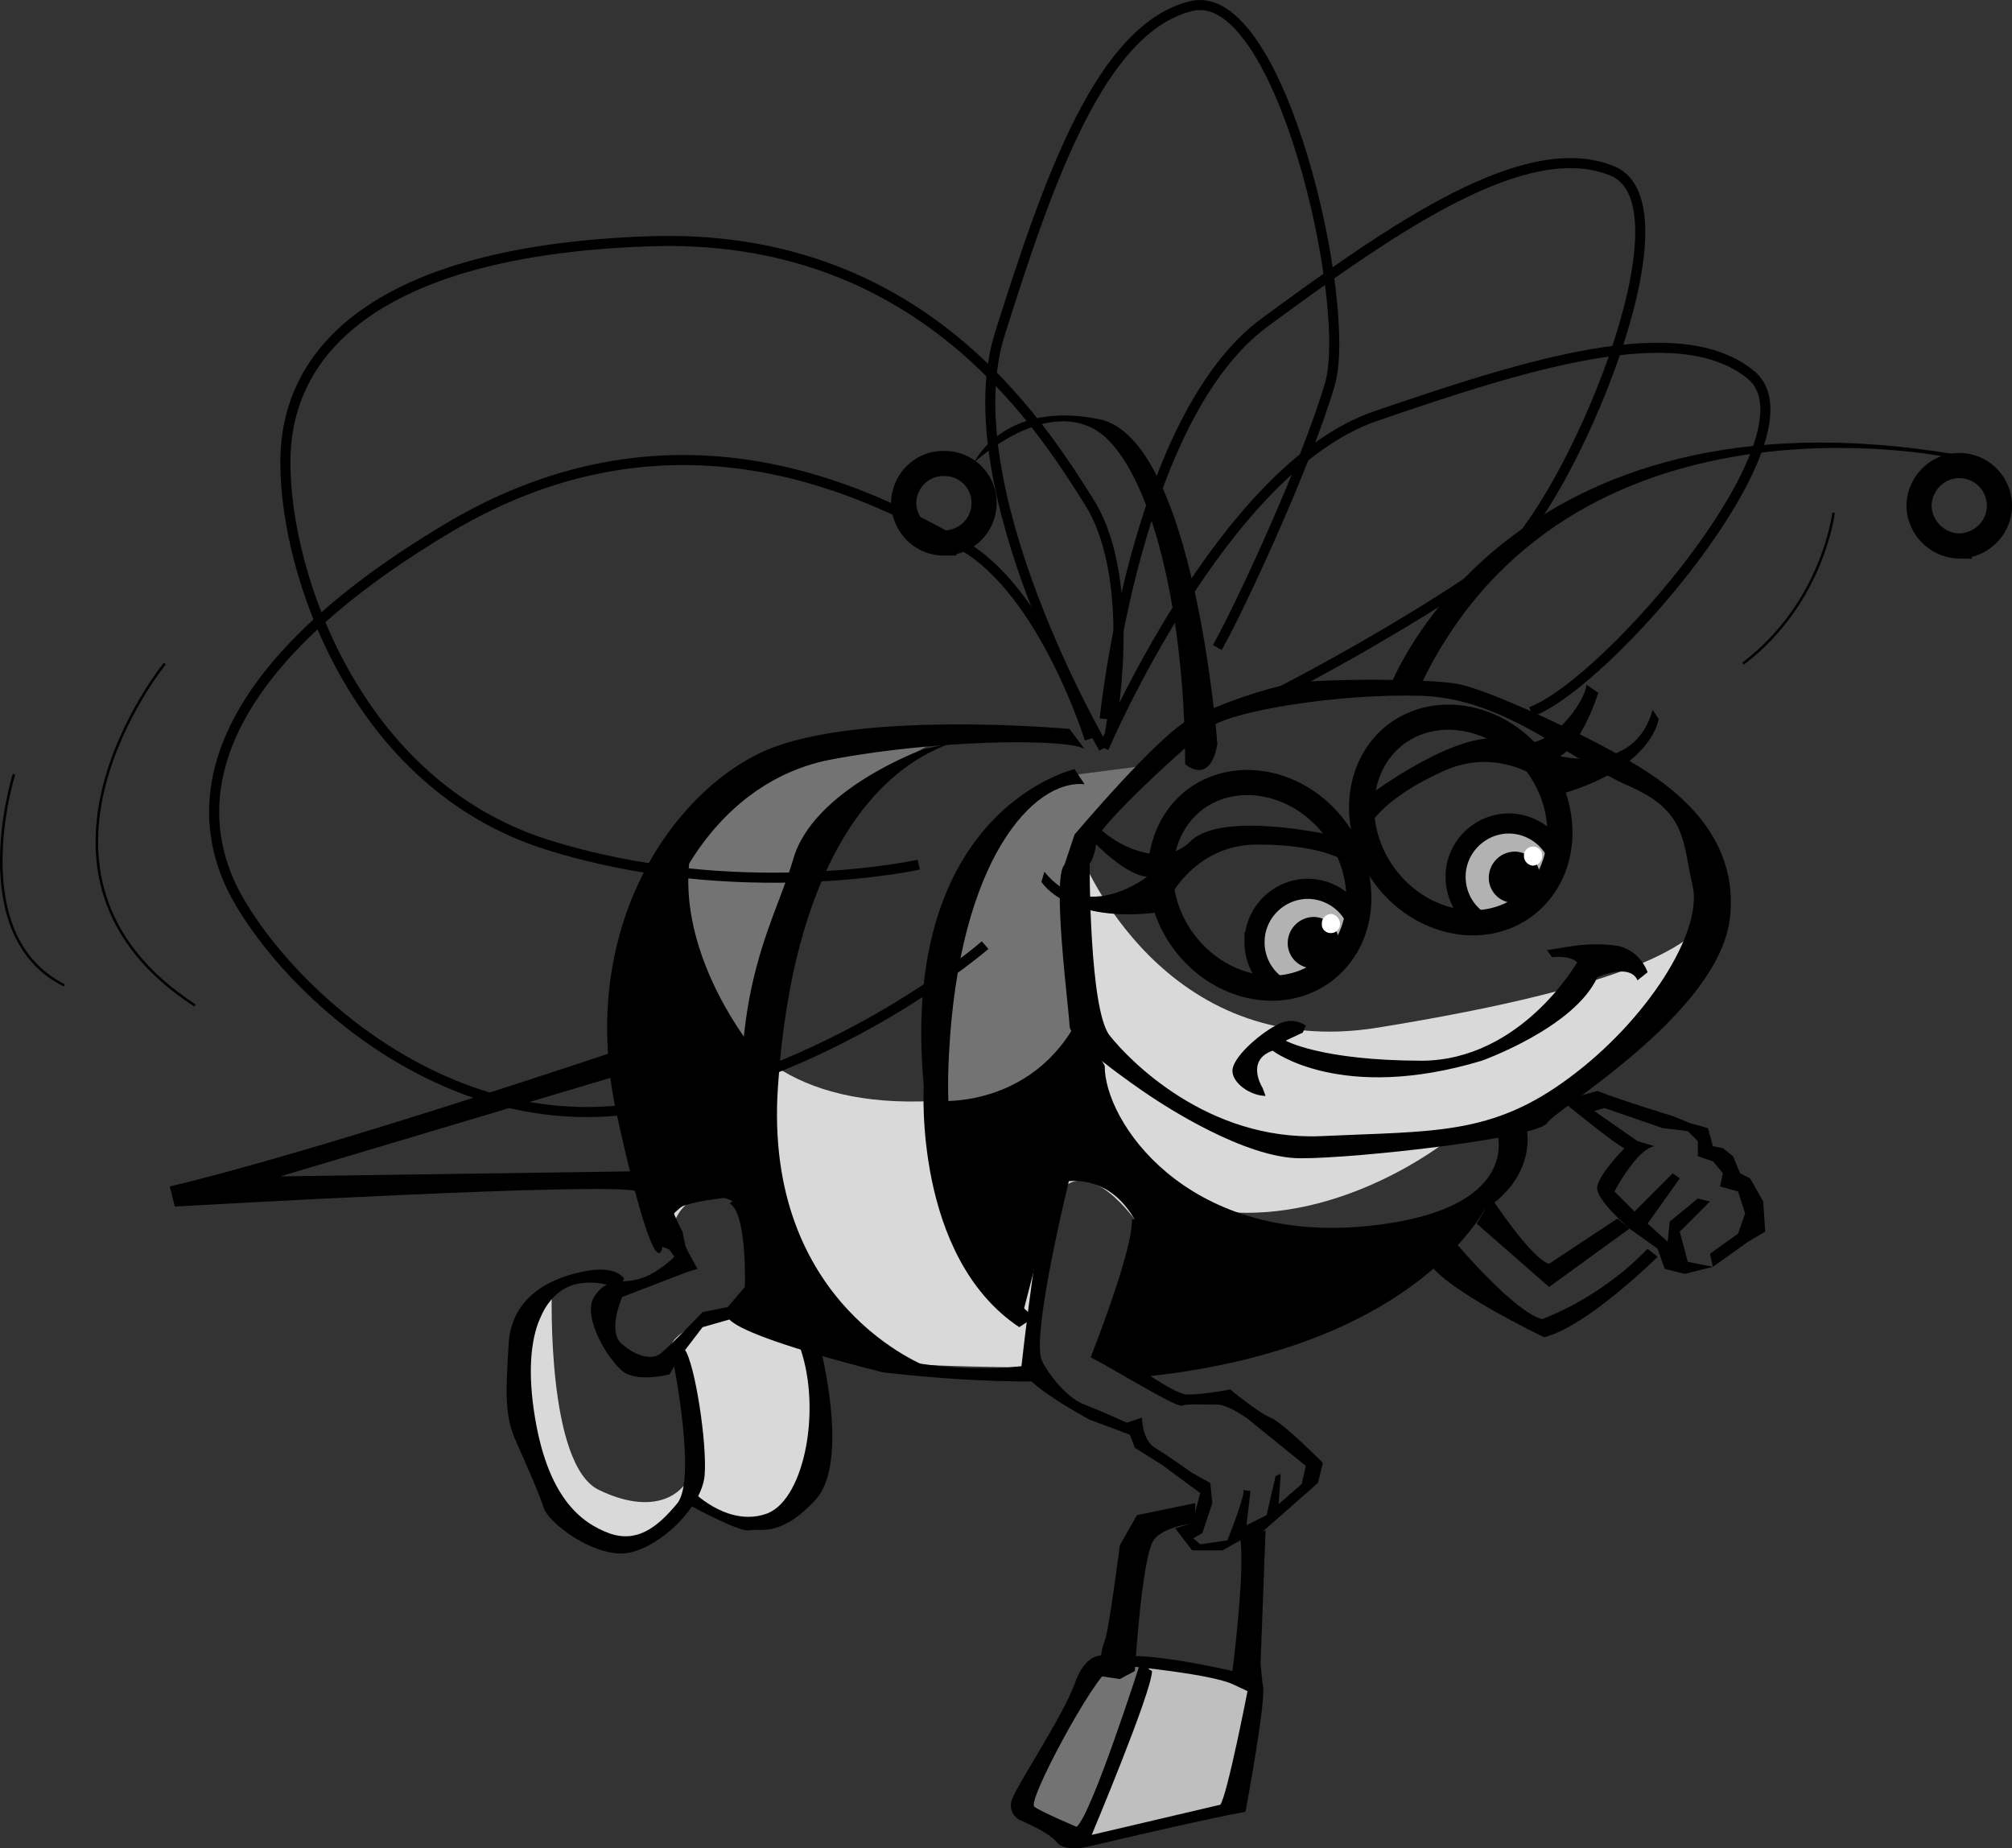 <svg xmlns="http://www.w3.org/2000/svg" width="200.141" height="183.839"><rect width="100%" height="100%" fill="#333333" stroke="none"/><path fill="#bfbfbf" d="m114.391 165.705-7 17.5 15.203-3.2 2.5-11.8s-6.746-2.727-10.703-2.5"/><path fill="#737373" d="m110.891 165.506 3 .199-6.5 16.8-5.5-2.3 7.203-13.7 1.797-1"/><path fill="#d9d9d9" d="M69.094 83.506s-4.746 27.472 23.797 26c0 0 10.457.472 14.203-8 0 0-.996-14.278.5-16.301 0 0 8.004 20.523 29.5 17 21.504-3.477 32.004-7.477 33.297-12 0 0-8.293 21.773-26.5 23.3 0 0-10.293 8.223-22.297 7 0 0 15.254 5.473 25.5-.8 0 0-14.746 16.273-35 16.3l-2.5-2 3.797-12s-4.293-6.527-7.5-4c0 0-3.793 16.223-3.297 18 0 0-18.246-.027-21.203-1.5l.5 5.7s-.543 10.023-5 11c-4.543 1.023-8.297-2.2-8.297-2.2s-2.246 5.973-7.5 4.5c-5.246-1.527-9.996-8.777-9.203-18.3l3-6.7s-.543 17.223 4.703 19.7c5.254 2.523 8.004.523 8.797-1 .707-1.477 0-.7 0-.7s.707-9.277-1.297-11.3c-1.996-1.977 3.297-4 3.297-4l4.5-2.5s.457-9.227-1.797-9.5c-2.246-.227-4.746-.727-6 2.3-1.246 2.973-1.703-1-1.703-1s-8.793-25.027 3.703-37"/><path d="M69.493 81.705c-3.645 3.398-6.453 8.23-7.102 15 0 0-.543 21.023 3.703 25.8 4.254 4.723-.703.5-.703.5s1.957-4.277 5.703-4c3.754.223 3.504 3.723 3.797 5 .207 1.223-.5 5.2-.5 5.2l-1 1.5s9.207 4.273 14.203 4.5c0 0-14.32-9.668-12-30"/><path fill="#737373" d="M69.493 81.705c4.597-12.387 25.398-8.5 25.398-8.5s-12.293 2.023-18.297 26.3c-.488 1.962-.828 3.868-1 5.7 0 0-10.36-11.848-6.101-23.5"/><path d="M93.493 109.506c1.117 14.445 6.636 20.46 8.101 21.699l3.5-13.5s5.004-1.727 8 4c0 0-2.996 11.523-3.5 12.8l2.297 1.7s23.457-1.477 33.203-15c0 0-18.996 3.773-24.203 0-5.293-3.727-12.543-8.727-12.797-16.7 0 0-.152-1.785-.3-4.3"/><path fill="#737373" d="M107.793 100.205c2.043-4.746-.875-13.531-.199-15.2 1.004-2.527 5.504-8.027 7.5-9l-7.703 1s-13.043 1.973-14 23.2c-.203 3.433-.144 6.515.102 9.3 0 0 9.941.77 14.3-9.3"/><path fill="#b2b2b2" d="M146.493 83.306s-2.895 2.797-.899 6.399l1.899 2.101s6.23-.703 7.398-6.703c0 0-.293-1.5-2.797-2.597-2.496-1.153-5.246.097-5.601.8m-20 6.5s-2.895 2.797-.899 6.399l1.899 2.101s6.23-.703 7.398-6.703c0 0-.293-1.5-2.797-2.597-2.496-1.153-5.246.097-5.601.8"/><path d="M106.891 83.006s8.457-10.028 11.5-11.5c2.957-1.528 7.457-3.028 10-3.5 2.457-.528 13.457-.528 16.5 0 2.957.472 12.457 4.972 16 7 3.457 1.972 12.207 6.722 11.203 16.199-.996 9.523-17.246 19.023-18.203 20.5-1.043 1.523-19.043 3.523-24.5 3.5-5.543.023-13.543-5.227-15-6.2-1.543-1.027-8.043-5.527-8-7-.043-1.527-1.793-14.777-.5-16 1.207-1.277.703-.3.703-.3l1.797.3s-.043 14.473 2 17c1.957 2.473 9.707 10.473 21 10 11.207-.527 16.957-.027 24.703-5.8 7.754-5.727 13.254-14.477 12.297-19-1.043-4.477-.543-7.477-6.297-10-5.746-2.477-12.246-8.727-20.703-9-8.543-.227-18.543 1.523-20.797 3-2.246 1.523-11.367 10.004-11.5 11.3-.496 4.848-3.203 2.5-3.203 2.5l1-3"/><path d="M129.891 102.006s-1.293-1.028-3 0c-1.793.972-4.293 3.222-4.297 4.5.004 1.222 1.754 2.472 3.297 2.5l-.297-.801s-1.746-2.727 1-3.7c0 0 6.754 5.223 20.797 1 0 0 9.207-3.277 11.5-8.3 0 0 3.207-1.477 4 .3l1-.8s-.793-2.477-3.5-2.7c-2.793-.277-4.543.223-6.5.5l.5.7s1.707-.227 2.5.5c0 0-5.543 9.773-15.5 9.8-10.043-.027-13.5-2-13.5-2l1.703-.8.297-.7m8.5-33.999s11.707-30.278 56.203-22.801l-.703.3s-37.793-8.027-52.5 22.5h-3m-17.297 6.001s-2.246-30.278-11.703-32.301c-9.543-1.977-12.5 4.3-12.5 4.3s6.707-6.277 12-3.3c5.207 3.023 8.957 17.023 9 33.3 0 0 2.457 2.223 3.203-2"/><path fill="none" stroke="#000" stroke-width="2.5" d="M93.891 54.006a3.979 3.979 0 0 0 4-4 3.918 3.918 0 0 0-4-3.903c-2.18-.043-3.957 1.739-4 3.903.043 2.23 1.82 4.011 4 4zm101 .3c2.215-.039 3.996-1.82 4-4a3.998 3.998 0 0 0-4-4c-2.18.004-3.957 1.786-4 4 .043 2.18 1.82 3.961 4 4zm-63.199 42.297c4.164-3.125 4.66-9.465 1.101-14.199-3.511-4.684-9.738-5.977-13.902-2.898-4.125 3.144-4.621 9.484-1.098 14.199 3.543 4.703 9.77 5.996 13.899 2.898zm0 0"/><path d="M133.094 83.205s-11.496-2.727-14.703.5c-3.293 3.273-9.043-.727-9.5-2l-.797 1.3s3.504 3.973 6 4.2c0 0-5.996 4.773-10.203-.5l-.297 1s2.504 4.273 12 3c0 0 2.504-6.727 9.5-6.7 7.004-.027 9.297 2 9.297 2l-1.297-2.8"/><path fill="none" stroke="#000" stroke-width="2" d="M134.993 91.705a5.347 5.347 0 0 0-4.899-3.301c-2.926.02-5.3 2.395-5.3 5.3a5.298 5.298 0 0 0 2.8 4.7"/><path d="M130.692 96.306c1.383.047 2.531-1.101 2.5-2.5a2.545 2.545 0 0 0-2.5-2.601 2.607 2.607 0 0 0-2.598 2.601 2.503 2.503 0 0 0 2.598 2.5"/><path fill="none" stroke="#000" stroke-width="2.5" d="M151.692 90.103c4.164-3.125 4.66-9.465 1.101-14.199-3.511-4.684-9.738-5.977-13.902-2.898-4.125 3.144-4.621 9.484-1.098 14.199 3.543 4.703 9.77 5.996 13.899 2.898zm0 0"/><path d="M136.192 79.103s9.441-7.086 13.7-5.398c4.3 1.672 7.968-4.293 7.901-5.602l1.2.801s-1.594 5.074-3.801 6.3c0 0 7.414 1.958 9.2-4.6l.6.902s-.554 4.855-9.8 7.5c0 0-4.95-5.18-11.399-2.403-6.386 2.82-7.601 5.602-7.601 5.602v-3.102"/><path fill="none" stroke="#000" stroke-width="2" d="M154.993 85.205a5.347 5.347 0 0 0-4.899-3.301c-2.926.02-5.3 2.395-5.3 5.3a5.298 5.298 0 0 0 2.8 4.7"/><path d="M150.692 89.806c1.383.047 2.531-1.101 2.5-2.5a2.545 2.545 0 0 0-2.5-2.601 2.607 2.607 0 0 0-2.598 2.601 2.503 2.503 0 0 0 2.598 2.5m-44.301-17.3s-22.043-2.028-31 2.5c-9.043 4.472-18.043 17.972-14 36 3.957 17.972 4.5 13 4.5 13l2.5 1-.5-2.5s-5.043-9.028-4-21.5c.957-12.528 7.957-23.528 19-25.5 10.957-2.028 23.457-2.028 25-1l-1.5-2"/><path d="M91.891 74.506s-11.043 3.972-13 11c-2.043 6.972-7.543 14.472-4 36 0 0 5.457 12.972 13 15l4.5-.5s-16.543-6.028-15-28c1.457-22.028 9.957-34.028 21.5-35l-7 1.5"/><path d="M106.891 76.506s-17.543 3.972-15 31.5c0 0-1.043 16.972 9.5 24l1.5-1s-9.543-6.528-8.5-26c.957-19.528 8.457-27.528 13.5-27l-1-1.5m0 24s-1.293 10.472 5.203 15c6.504 4.472 6.754 9.472 24.297 8 17.457-1.528 15.5-11 15.5-11h-3s2.902 8.062-13.5 9.5c-17.543 1.472-25.543-10.528-25.5-16l-3-5.5"/><path d="M109.891 135.205c11.473-1.07 24.125-3.621 33.5-13.7l5-2.5s-6.21 15.231-35.297 18l-3.203-1.8m-7 2.199c-4.594.02-9.582-.285-15-.898 0 0-14.543-3.528-15.5-5.5l1.5-1s12.957 6.972 26.5 6a47.08 47.08 0 0 1 2.402-.2l.098 1.598"/><path d="M114.391 121.006s-.543 4.472-1.797 7.5c-1.246 2.972-2.203 5.5-2.203 5.5s6.207 4.722 7.703 4.699c1.504.023 4.297-.5 4.297-.5s2.707 2.273 4 2.8c1.207.473 5.203 4.5 5.203 4.5l-.5 2-4.203 3.7-1.5 1.3-2 .7-1.797 1h-3l-1.703-2.2 1.703-.5.797-3-3.797-2.8-2.703-1.7-.5-1.3-4-1.5s-6.543-3.477-6.797-5.2c0 0 2.004-18.277 3.297-19.5l1.5.7s-3.75 15.156-2.797 18c.254.773 2.254 3.773 4.297 4.5 1.957.773 4.203 1.8 4.203 1.8l1.5-.5s.004 2.223 1.297 3c1.207.723 3.703 2.5 3.703 2.5l1.797 1 .203 2-1 3-.902.5.7.598 2.702-.398s1.754-4.352 1.598-5l.7.101-.4 3.399 2-1 .9-3.899.5-.203-.2 3 2.3-2 .4-1.797-5.798-4.703s-1.87-1.375-3-1.398c-1.12.023-2.996-.102-3.5.101-.496.297-7.12-3.828-9.101-4.8 0 0 4.23-10.653 4.101-13.7l1.797-.3m34-1.801s3.957 6.023 5.703 6.5l6.797-4.5 1.203 1-8 5.8-7.203-6.3 1.5-2.5"/><path d="M144.891 123.705s5.707 6.773 8.5 7.5c0 0 5.707-1.977 10.5-7l1 .8s-7.043 6.973-11.297 8c0 0-9.996-4.777-11.5-7.5l2.797-1.8"/><path d="M166.391 111.006s-5.043-1.528-7.5-2.5l-3.5 1s5.457 4.472 6.203 4.699c0 0-2.496 2.523-2.703 3.8-.293 1.223 3.203 4.2 3.203 4.2l2.797 2 .703 2 2 .5 2.797-.7.703-1.5-.703 1.5-2.5-.5-.797-3 3-3-1.203-.3-2.797 2.3-.203 2-2-1.8 3.203-4.5-.703-.5-3.797 3.8-2-2s2.254-4.277 4-4.5l-1.703-.5-4.297-3 1-.3 5.797 2 2.5.3 1 1v1.5l1.5.5 1 1.2-.297 1.3 1.797.5.703 2.2-.703 2-2.797 2 .297 1.3 3.5-2.5 1.703-1-.203-3-1.297-2.3-1-.5-.703-1.7-1-.8-1-.2-.5-1.8-1.797-.5-1.703-.7m-91.5 9.501s1.707 6.472.703 8.699l-2.203 1.8-3.5 1-2.297 3-1 1.7s-2.996.773-4.5-.2c-1.496-1.027-4.246-5.527-3-7.5 1.254-2.027 2.754-1.277 4.5-1.8 1.754-.477 3.5-2.2 3.5-2.2s-1.746-2.027-1.203-4c.457-2.027 5.707-3.027 7.5-2 0 0-5.793.473-6.297 1.5-.496.973 2.297 5.7 2.297 5.7l-1 .3-6.5 2.5s-1.543 3.473 0 4.7c1.457 1.273 2.957 1.523 3.703 1 .754-.477 4.297-4.2 4.297-4.2l2.5-.5 1.703-2s.254-7.277-1.5-8.3l.797-.7 1.5 1.5"/><path d="M62.094 127.205s-.746-1.477-4.203-.7c-3.543.723-7.043 2.723-7.297 7.2-.246 4.523-.496 7.023.797 9.8 1.207 2.723 2.207 4.973 2.703 6.5.504 1.473 4.754 4.723 8 4.5 3.254-.277 7.754-4.527 8-7.8.254-3.227-.996-11.227-2-12.5l-1.203.8s2.457 11.973.5 14.5c-2.043 2.473-4.043 3.973-6.797 3-2.746-1.027-6.246-3.527-7.5-12.3-1.246-8.727 1.754-11.977 4.297-12.5 2.457-.477 4 .5 4 .5l.703-1"/><path d="M69.094 148.506s3.504 3.472 7.297 2c3.707-1.528 5.457-10.778 3-17l2.203.5s3.004 11.472-.5 15.199c-3.496 3.773-5.496 2.773-6.5 3-.996.273-6-2.5-6-2.5l.5-1.2m49.797 1.001-5.797 1.199-1.703 3s-1.043 8.273-1.5 9.5c-.543 1.273-.5 3.5-.5 3.5l2 .3 1.5-.8s.707-11.977 2-13.2c1.207-1.277 4-1.5 4-1.5v-2m7 2.7-.5 13.3.203 2-.703 2.5-1-3.3-1.297-.5s1.254-9.727.797-13"/><path d="M110.094 164.705s-1.996-.727-3.203 2.8c-1.293 3.473-6.043 10.473-6.297 11.7-.246 1.273.797 1.8.797 1.8s2.957 1.223 3.703 2.2c.754 1.023 3 .5 3 .5s11.504-2.727 15.797-3.5c0 0 2.207-11.727 1.703-12.7-.496-1.027-3-1.3-3-1.3s-6.246-1.477-10-1.5l-.5 1s8.254.773 10.5 1.8l1.5.7s-1.996 10.273-2.703 11.3l-12.797 3s6.004-14.277 6-16.3l-1.203-.7s-4.793 14.973-6.297 16.2c0 0-3.496-1.477-4.203-2-.793-.477 5.957-12.977 7.5-13.7l-.297-1.3m-48.703-60.199s-29.543 9.972-44.5 13.5l.5 2s43.957-2.528 46-1.5l-.5-2-35 .5 33.5-10v-2.5"/><path fill="none" stroke="#000" d="M110.391 73.006s2.957-15.028-2-23c-5.043-8.028-17.043-27.028-44-26-27.043.972-36.043 10.972-36 22-.043 10.972 6.957 31.972 26 38 18.957 5.972 37 2 37 2"/><path fill="none" stroke="#000" d="M97.993 94.006s-13.883 12.117-33.399 16C45.008 113.81 28.797 98.74 23.493 89.103c-5.242-9.672-2.14-22.761 21.101-36.597 23.188-13.809 42.828-2.891 51.098 1.699 8.18 4.66 12.7 19.3 12.7 19.3m1.499-1.999s2.957-30.028 16-39.5c12.957-9.528 25.957-18.528 34.5-15 8.457 3.472-4.543 33.472-11 38.5-6.543 4.972-20.043 12.472-24.5 14.5"/><path fill="none" stroke="#000" d="M109.793 74.404s-15.238-25.977-10.3-41.3c4.847-15.356 10.035-30.294 19-32.5 8.89-2.169 16.09 29.722 13.8 37.6-2.308 7.868-8.785 21.888-11.199 26.2"/><path fill="none" stroke="#000" d="M109.793 74.404s11.77-27.758 27-33c15.223-5.223 30.301-9.98 37.399-4.098 7.074 5.832-14.211 30.649-21.899 33.5"/><path fill="none" stroke="#000" stroke-width=".25" d="M16.391 66.006s-17.043 20.972 3 34m-18-23s-5.043 15.972 5 21m176-47s-1.043 8.972-9 15"/><path fill="#fff" d="M132.391 92.806c.5.004.914-.41.902-.902a.99.99 0 0 0-.902-1c-.527.05-.941.465-.898 1-.043.492.37.906.898.902m20.102-6.703c.523-.043.937-.457.898-1 .04-.484-.375-.898-.898-.898-.504 0-.918.414-.899.898a.968.968 0 0 0 .899 1"/></svg>
